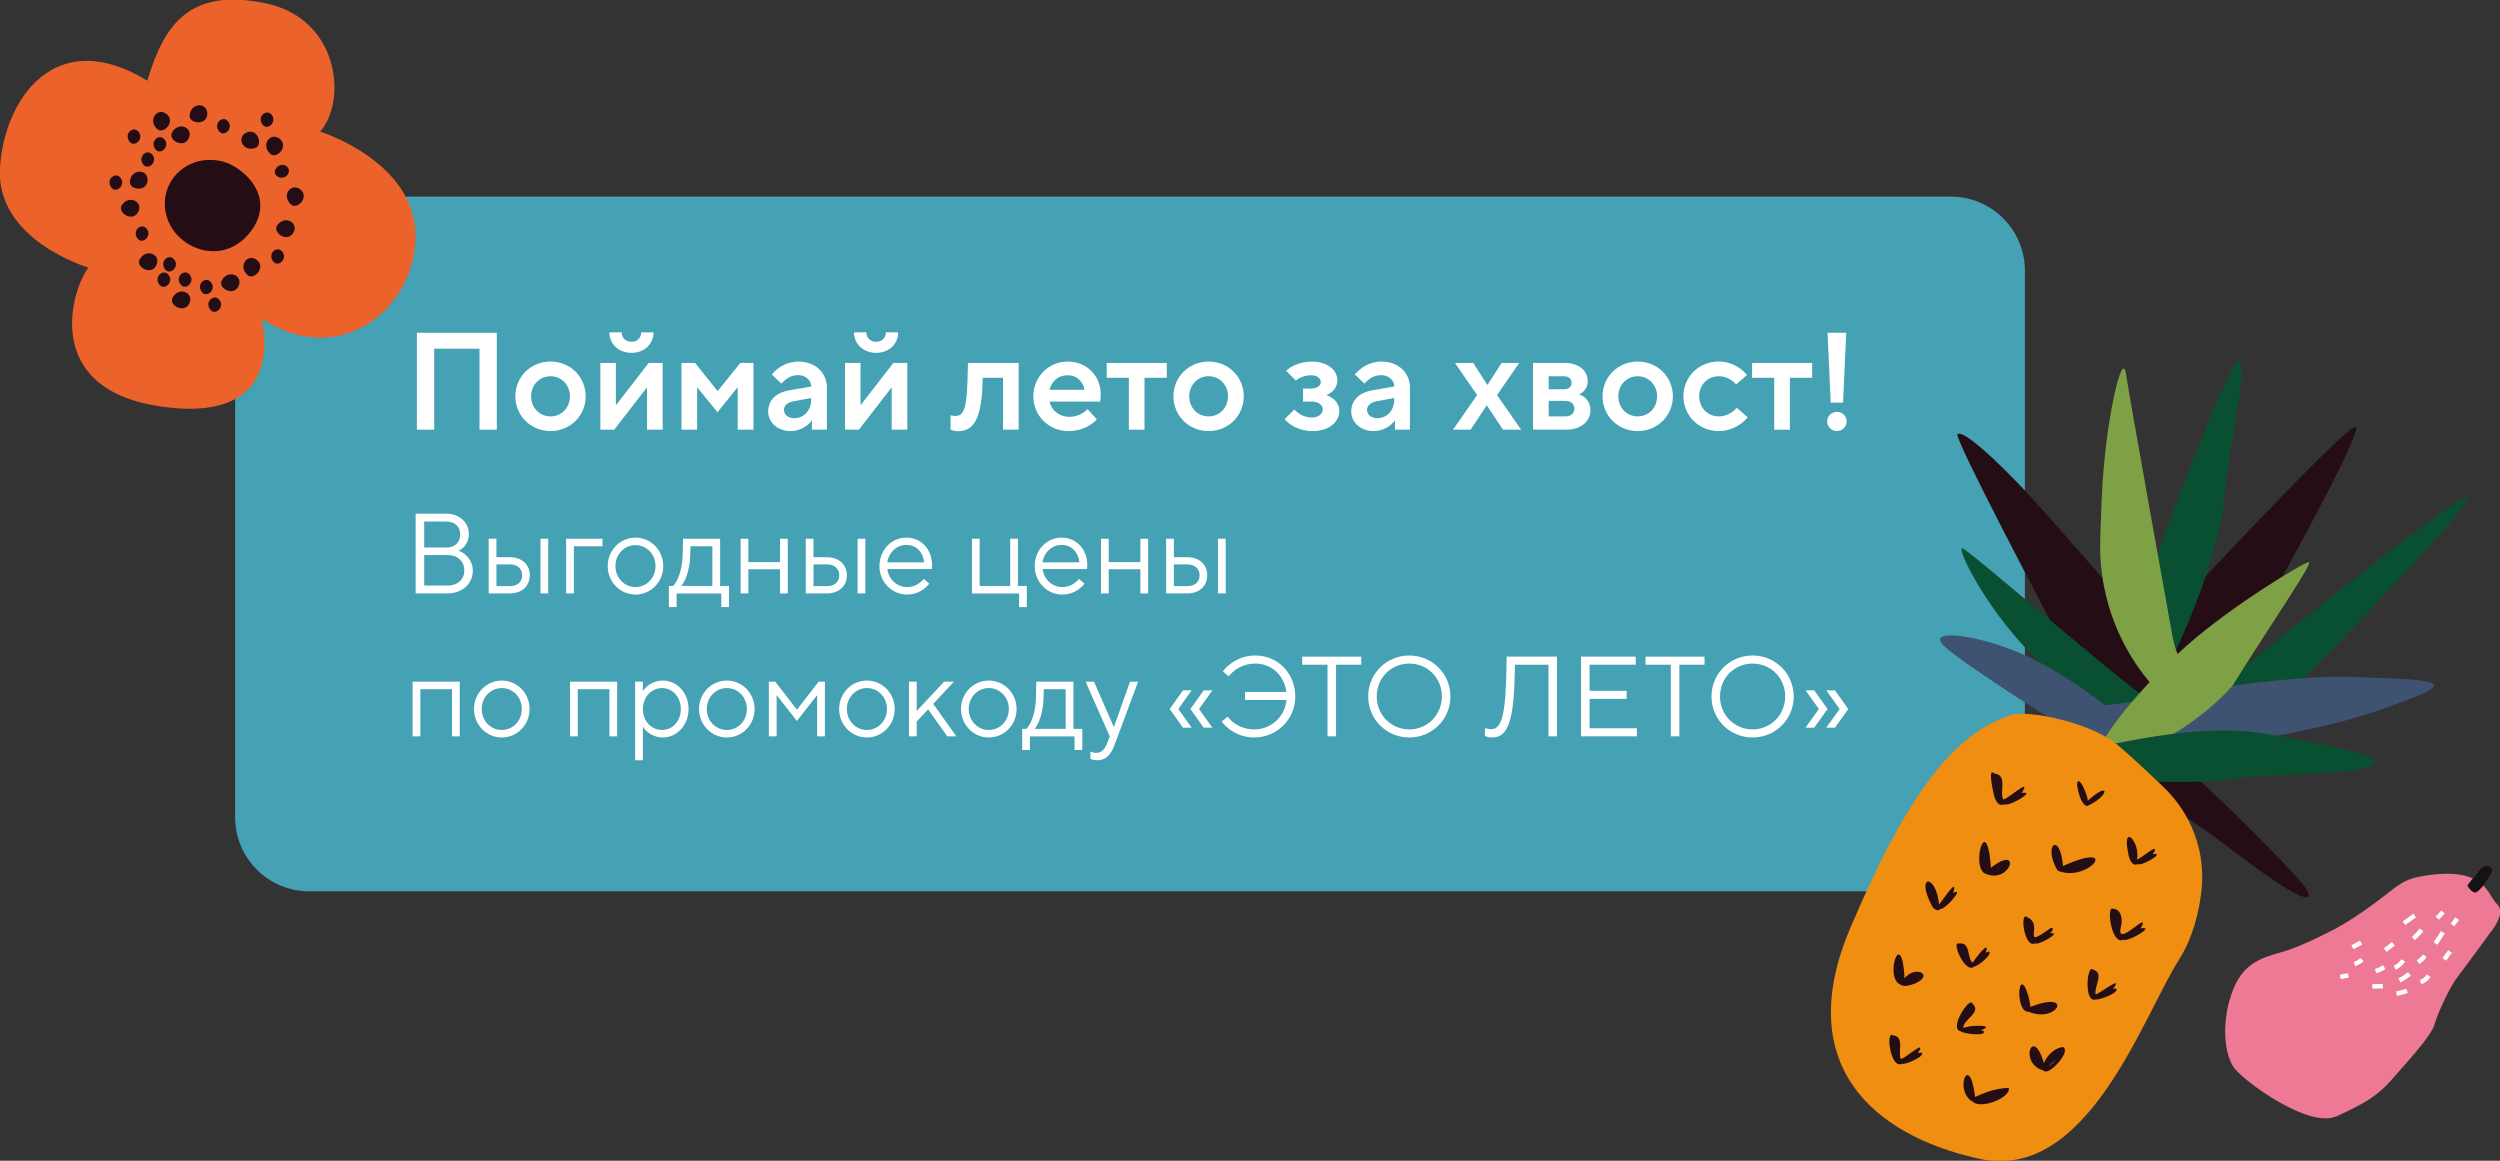 <?xml version="1.0" encoding="UTF-8"?> <svg xmlns="http://www.w3.org/2000/svg" width="1680" height="780" viewBox="0 0 1680 780" fill="none"><rect x="0" y="0" width="1680" height="780" fill="#333333" stroke="none"/><g clip-path="url(#clip0_2086_266)"><path d="M1310.98 132.13H207.76C180.289 132.13 158.02 154.399 158.02 181.87V549.23C158.02 576.701 180.289 598.97 207.76 598.97H1310.98C1338.45 598.97 1360.72 576.701 1360.72 549.23V181.87C1360.72 154.399 1338.45 132.13 1310.98 132.13Z" fill="#45A1B4"></path><path d="M280.15 288.75V223.62H333.84V288.75H322.21V234.32H291.78V288.75H280.15Z" fill="white"></path><path d="M346.311 266.32C346.311 253.29 356.641 242.96 369.941 242.96C383.241 242.96 393.571 253.29 393.571 266.32C393.571 279.35 383.241 289.68 369.941 289.68C356.641 289.68 346.311 279.35 346.311 266.32ZM382.971 266.32C382.971 258.6 377.201 252.83 369.941 252.83C362.681 252.83 356.911 258.6 356.911 266.32C356.911 274.04 362.591 279.81 369.941 279.81C377.291 279.81 382.971 274.04 382.971 266.32Z" fill="white"></path><path d="M403.439 288.75V243.9H413.859V272H414.139L435.909 243.9H445.309V288.75H434.799V260.65H434.519L412.749 288.75H403.449H403.439ZM409.489 223.34H417.769C417.769 226.97 420.469 229.67 424.379 229.67C428.289 229.67 430.889 226.97 430.889 223.34H439.169C439.169 231.16 433.029 237.11 424.379 237.11C415.729 237.11 409.489 231.15 409.489 223.34Z" fill="white"></path><path d="M457.959 288.75V243.9H467.079L482.059 262.6H482.429L497.499 243.9H506.339V288.75H495.729V260.56H495.449L482.139 277.03L468.739 260.56H468.459V288.75H457.949H457.959Z" fill="white"></path><path d="M555.659 260.37V288.75H545.609V282.52H545.519C543.469 285.59 538.169 289.69 531.279 289.69C522.349 289.69 516.209 283.64 516.209 276.66C516.209 269.12 521.329 263.91 530.169 262.33L545.149 259.72V259.63C545.059 255.54 541.429 252.09 536.309 252.09C531.189 252.09 527.659 254.97 525.049 257.77L518.629 251.63C522.069 247.54 528.029 242.98 536.589 242.98C548.029 242.98 555.659 250.61 555.659 260.38V260.37ZM545.059 268.93V267.44L533.339 269.67C529.059 270.41 526.829 272.74 526.829 275.35C526.829 278.42 529.339 281.03 533.719 281.03C540.049 281.03 545.069 275.91 545.069 268.93H545.059Z" fill="white"></path><path d="M567.85 288.75V243.9H578.27V272H578.55L600.32 243.9H609.72V288.75H599.21V260.65H598.93L577.16 288.75H567.86H567.85ZM573.9 223.34H582.18C582.18 226.97 584.88 229.67 588.79 229.67C592.7 229.67 595.3 226.97 595.3 223.34H603.58C603.58 231.16 597.44 237.11 588.79 237.11C580.14 237.11 573.9 231.15 573.9 223.34Z" fill="white"></path><path d="M650.479 243.9H684.539V288.75H674.03V253.86H660.349L660.26 257.3C659.61 283.07 653.369 289.77 643.789 289.77C641.649 289.77 639.7 289.12 638.77 288.75V279.07C639.61 279.26 640.91 279.53 641.93 279.53C646.95 279.53 649.56 276.18 650.12 256.45L650.49 243.89L650.479 243.9Z" fill="white"></path><path d="M694.391 266.32C694.391 253.29 704.721 242.96 717.471 242.96C730.221 242.96 739.711 252.45 739.711 265.11C739.711 267.16 739.431 268.92 739.251 269.86H705.381C706.221 275.26 711.521 280.1 718.691 280.1C724.271 280.1 728.271 277.49 730.881 274.98L737.111 281.77C734.131 285.31 727.341 289.68 718.031 289.68C704.721 289.68 694.401 279.35 694.401 266.32H694.391ZM728.821 261.95C727.611 256.18 723.701 252.18 717.471 252.18C710.861 252.18 706.861 256.18 705.281 261.95H728.821Z" fill="white"></path><path d="M758.599 288.75V253.86H743.709V243.9H784.089V253.86H769.109V288.75H758.599Z" fill="white"></path><path d="M788.561 266.32C788.561 253.29 798.891 242.96 812.191 242.96C825.491 242.96 835.821 253.29 835.821 266.32C835.821 279.35 825.491 289.68 812.191 289.68C798.891 289.68 788.561 279.35 788.561 266.32ZM825.221 266.32C825.221 258.6 819.451 252.83 812.191 252.83C804.931 252.83 799.161 258.6 799.161 266.32C799.161 274.04 804.841 279.81 812.191 279.81C819.541 279.81 825.221 274.04 825.221 266.32Z" fill="white"></path><path d="M863.279 281.68L869.789 275.17C871.739 277.5 876.209 280.57 881.419 280.57C886.259 280.57 888.859 277.96 888.859 274.99C888.859 272.38 886.249 269.87 881.419 269.87H875.649V261.12H881.049C885.329 261.12 887.559 258.98 887.559 256.84C887.559 254.33 885.329 252.19 881.049 252.19C876.489 252.19 872.579 254.14 870.809 255.73L864.299 249.22C866.999 246.52 873.139 242.99 881.509 242.99C892.579 242.99 898.719 249.13 898.719 255.65C898.719 260.58 895.089 264.12 891.279 265.51C894.819 266.53 900.029 270.07 900.029 276.21C900.029 283.19 893.519 289.7 881.889 289.7C872.859 289.7 866.159 285.23 863.279 281.7V281.68Z" fill="white"></path><path d="M947.479 260.37V288.75H937.429V282.52H937.339C935.289 285.59 929.989 289.69 923.099 289.69C914.169 289.69 908.029 283.64 908.029 276.66C908.029 269.12 913.149 263.91 921.989 262.33L936.969 259.72V259.63C936.879 255.54 933.249 252.09 928.129 252.09C923.009 252.09 919.479 254.97 916.869 257.77L910.449 251.63C913.889 247.54 919.849 242.98 928.409 242.98C939.859 242.98 947.489 250.61 947.489 260.38L947.479 260.37ZM936.879 268.93V267.44L925.159 269.67C920.879 270.41 918.649 272.74 918.649 275.35C918.649 278.42 921.159 281.03 925.539 281.03C931.869 281.03 936.889 275.91 936.889 268.93H936.879Z" fill="white"></path><path d="M976.42 288.75L992.61 265.49L977.72 243.9H990L999.4 258.51H999.68L1009.08 243.9H1020.9L1006.01 265.49L1022.2 288.75H1010.01L999.22 272.47H999.03L988.24 288.75H976.42Z" fill="white"></path><path d="M1030.2 288.75V243.9H1051.79C1061.37 243.9 1066.96 249.58 1066.96 256.09C1066.96 260.18 1064.54 263.53 1061.19 265.02C1064.63 266.04 1068.82 269.67 1068.82 275.63C1068.82 282.7 1062.77 288.75 1052.72 288.75H1030.2ZM1040.72 261.58H1050.86C1054.3 261.58 1056.07 259.81 1056.07 257.21C1056.07 254.61 1054.3 252.84 1050.86 252.84H1040.72V261.59V261.58ZM1040.72 279.82H1051.89C1055.8 279.82 1057.94 277.68 1057.94 274.61C1057.94 271.54 1055.8 269.4 1051.89 269.4H1040.72V279.82Z" fill="white"></path><path d="M1076.91 266.32C1076.91 253.29 1087.24 242.96 1100.54 242.96C1113.84 242.96 1124.17 253.29 1124.17 266.32C1124.17 279.35 1113.84 289.68 1100.54 289.68C1087.24 289.68 1076.91 279.35 1076.91 266.32ZM1113.57 266.32C1113.57 258.6 1107.8 252.83 1100.54 252.83C1093.28 252.83 1087.51 258.6 1087.51 266.32C1087.51 274.04 1093.19 279.81 1100.54 279.81C1107.89 279.81 1113.57 274.04 1113.57 266.32Z" fill="white"></path><path d="M1131.25 266.32C1131.25 253.29 1141.58 242.96 1154.88 242.96C1164.28 242.96 1170.88 248.08 1173.96 251.99L1166.7 258.32C1164.37 255.81 1160.56 252.83 1155.07 252.83C1147.53 252.83 1141.86 258.6 1141.86 266.32C1141.86 274.04 1147.54 279.81 1155.07 279.81C1160.56 279.81 1164.65 276.83 1167.17 274.04L1174.43 280.46C1171.08 284.55 1164.29 289.67 1154.89 289.67C1141.58 289.67 1131.26 279.34 1131.26 266.31L1131.25 266.32Z" fill="white"></path><path d="M1192.29 288.75V253.86H1177.4V243.9H1217.78V253.86H1202.8V288.75H1192.29Z" fill="white"></path><path d="M1227.83 283.17C1227.83 279.63 1230.81 276.75 1234.44 276.75C1238.07 276.75 1240.95 279.63 1240.95 283.17C1240.95 286.71 1238.07 289.68 1234.44 289.68C1230.81 289.68 1227.83 286.7 1227.83 283.17ZM1230.25 270.6L1228.11 223.61H1240.67L1238.53 270.6H1230.25Z" fill="white"></path><path d="M279.33 398.78V345.2H299.84C308.95 345.2 315.07 351.25 315.07 358.9C315.07 364.87 311.32 368.77 308.18 370.08C312.16 371.38 317.75 376.13 317.75 383.55C317.75 391.97 310.86 398.78 300.76 398.78H279.33ZM285.07 367.94H299.84C305.81 367.94 309.25 364.42 309.25 359.06C309.25 354.01 305.81 350.49 299.84 350.49H285.07V367.94ZM285.07 393.5H300.76C307.73 393.5 312.01 389.21 312.01 383.4C312.01 377.28 307.72 372.99 300.76 372.99H285.07V393.5Z" fill="white"></path><path d="M328.391 398.78V362.04H333.591V374.44H342.551C350.891 374.44 356.021 379.57 356.021 386.61C356.021 393.65 350.891 398.78 342.551 398.78H328.391ZM333.601 393.88H342.561C347.921 393.88 350.901 390.9 350.901 386.61C350.901 382.32 347.921 379.26 342.561 379.26H333.601V393.88ZM363.221 398.78V362.04H368.421V398.78H363.221Z" fill="white"></path><path d="M380.439 398.78V362.04H404.859V367.09H385.649V398.78H380.449H380.439Z" fill="white"></path><path d="M408.369 380.41C408.369 369.7 416.789 361.28 427.039 361.28C437.289 361.28 445.719 369.7 445.719 380.41C445.719 391.12 437.299 399.54 427.039 399.54C416.779 399.54 408.369 391.12 408.369 380.41ZM440.519 380.41C440.519 372.37 434.469 366.33 427.049 366.33C419.629 366.33 413.579 372.38 413.579 380.41C413.579 388.44 419.629 394.49 427.049 394.49C434.469 394.49 440.519 388.44 440.519 380.41Z" fill="white"></path><path d="M483.92 393.73H489.891V407.97H484.68V398.79H454.68V407.97H449.48V393.73H452.391C455.151 390.98 458.51 383.4 458.74 372.76L458.97 362.05H483.92V393.74V393.73ZM478.711 393.73V367.1H464.01L463.86 372.76C463.63 383.09 460.421 390.82 457.891 393.73H478.711Z" fill="white"></path><path d="M497.689 398.78V362.04H502.889V377.73H524.169V362.04H529.369V398.78H524.169V382.55H502.889V398.78H497.689Z" fill="white"></path><path d="M541.469 398.78V362.04H546.669V374.44H555.629C563.969 374.44 569.099 379.57 569.099 386.61C569.099 393.65 563.969 398.78 555.629 398.78H541.469ZM546.679 393.88H555.639C560.999 393.88 563.979 390.9 563.979 386.61C563.979 382.32 560.989 379.26 555.639 379.26H546.679V393.88ZM576.299 398.78V362.04H581.509V398.78H576.299Z" fill="white"></path><path d="M590.99 380.41C590.99 369.46 599.18 361.28 609.05 361.28C618.92 361.28 626.35 368.93 626.35 379.96C626.35 380.95 626.27 381.8 626.2 382.41H596.35C597.12 389.22 602.63 394.5 609.59 394.5C615.02 394.5 618.54 391.59 620.84 388.99L624.44 392.28C621.76 395.65 616.86 399.55 609.44 399.55C599.41 399.55 590.99 391.13 590.99 380.42V380.41ZM621.07 377.89C620.15 370.77 615.64 366.18 609.05 366.18C602.46 366.18 597.11 371.46 596.27 377.89H621.07Z" fill="white"></path><path d="M684.831 407.97V398.79H653.141V362.05H658.341V393.74H678.851V362.05H684.051V393.74H690.021V407.98H684.821L684.831 407.97Z" fill="white"></path><path d="M695.32 380.41C695.32 369.46 703.51 361.28 713.38 361.28C723.25 361.28 730.68 368.93 730.68 379.96C730.68 380.95 730.6 381.8 730.53 382.41H700.68C701.45 389.22 706.96 394.5 713.92 394.5C719.35 394.5 722.88 391.59 725.17 388.99L728.77 392.28C726.09 395.65 721.19 399.55 713.77 399.55C703.74 399.55 695.32 391.13 695.32 380.42V380.41ZM725.39 377.89C724.47 370.77 719.96 366.18 713.37 366.18C706.78 366.18 701.43 371.46 700.59 377.89H725.39Z" fill="white"></path><path d="M739.859 398.78V362.04H745.059V377.73H766.339V362.04H771.539V398.78H766.339V382.55H745.059V398.78H739.859Z" fill="white"></path><path d="M783.641 398.78V362.04H788.841V374.44H797.801C806.141 374.44 811.271 379.57 811.271 386.61C811.271 393.65 806.141 398.78 797.801 398.78H783.641ZM788.841 393.88H797.801C803.161 393.88 806.141 390.9 806.141 386.61C806.141 382.32 803.151 379.26 797.801 379.26H788.841V393.88ZM818.461 398.78V362.04H823.671V398.78H818.461Z" fill="white"></path><path d="M277.26 494.83V458.09H308.95V494.83H303.75V463.14H282.47V494.83H277.27H277.26Z" fill="white"></path><path d="M318.52 476.46C318.52 465.75 326.94 457.33 337.2 457.33C347.46 457.33 355.87 465.75 355.87 476.46C355.87 487.17 347.45 495.59 337.2 495.59C326.95 495.59 318.52 487.17 318.52 476.46ZM350.66 476.46C350.66 468.42 344.61 462.38 337.19 462.38C329.77 462.38 323.72 468.43 323.72 476.46C323.72 484.49 329.77 490.54 337.19 490.54C344.61 490.54 350.66 484.49 350.66 476.46Z" fill="white"></path><path d="M383.039 494.83V458.09H414.729V494.83H409.529V463.14H388.249V494.83H383.049H383.039Z" fill="white"></path><path d="M426.82 510.9V458.09H432.02V464.44H432.1C433.86 461.38 438.68 457.32 445.49 457.32C454.67 457.32 462.71 465.36 462.71 476.45C462.71 487.54 454.67 495.58 445.49 495.58C438.68 495.58 433.86 491.52 432.1 488.46H432.02V510.89H426.82V510.9ZM457.51 476.46C457.51 468.19 451.69 462.38 444.88 462.38C438.07 462.38 432.02 468.2 432.02 476.46C432.02 484.72 437.84 490.54 444.88 490.54C451.92 490.54 457.51 484.65 457.51 476.46Z" fill="white"></path><path d="M469.76 476.46C469.76 465.75 478.18 457.33 488.43 457.33C498.68 457.33 507.11 465.75 507.11 476.46C507.11 487.17 498.69 495.59 488.43 495.59C478.17 495.59 469.76 487.17 469.76 476.46ZM501.9 476.46C501.9 468.42 495.85 462.38 488.43 462.38C481.01 462.38 474.96 468.43 474.96 476.46C474.96 484.49 481.01 490.54 488.43 490.54C495.85 490.54 501.9 484.49 501.9 476.46Z" fill="white"></path><path d="M516.67 494.83V458.09H520.96L535.43 476.77H535.66L550.13 458.09H554.34V494.83H549.14V467.28H548.99L535.52 484.5L522.05 467.28H521.9V494.83H516.7H516.67Z" fill="white"></path><path d="M563.9 476.46C563.9 465.75 572.32 457.33 582.57 457.33C592.82 457.33 601.25 465.75 601.25 476.46C601.25 487.17 592.83 495.59 582.57 495.59C572.31 495.59 563.9 487.17 563.9 476.46ZM596.04 476.46C596.04 468.42 589.99 462.38 582.57 462.38C575.15 462.38 569.1 468.43 569.1 476.46C569.1 484.49 575.15 490.54 582.57 490.54C589.99 490.54 596.04 484.49 596.04 476.46Z" fill="white"></path><path d="M610.82 494.83V458.09H616.02V477.84L634.39 458.09H641.05L627.12 473.01L642.66 494.82H636.54L623.68 476.68L616.03 484.87V494.82H610.83L610.82 494.83Z" fill="white"></path><path d="M645.799 476.46C645.799 465.75 654.219 457.33 664.469 457.33C674.719 457.33 683.149 465.75 683.149 476.46C683.149 487.17 674.729 495.59 664.469 495.59C654.209 495.59 645.799 487.17 645.799 476.46ZM677.939 476.46C677.939 468.42 671.889 462.38 664.469 462.38C657.049 462.38 650.999 468.43 650.999 476.46C650.999 484.49 657.049 490.54 664.469 490.54C671.889 490.54 677.939 484.49 677.939 476.46Z" fill="white"></path><path d="M721.34 489.78H727.31V504.02H722.1V494.84H692.1V504.02H686.9V489.78H689.81C692.57 487.03 695.93 479.45 696.16 468.81L696.39 458.1H721.34V489.79V489.78ZM716.13 489.78V463.15H701.43L701.28 468.81C701.05 479.14 697.84 486.87 695.31 489.78H716.13Z" fill="white"></path><path d="M759.379 458.09H764.809L748.969 500.57C746.369 507.69 742.849 510.9 737.109 510.9C735.269 510.9 733.589 510.36 732.749 509.98V504.93C733.519 505.39 735.049 505.92 736.649 505.92C739.939 505.92 742.159 503.93 743.539 500.41L745.759 494.9L729.529 458.09H735.189L748.429 488.48H748.579L759.369 458.09H759.379Z" fill="white"></path><path d="M794.969 489.01L786.02 476.46L794.969 463.91H800.789L791.83 476.46L800.789 489.01H794.969ZM808.9 489.01L799.94 476.46L808.9 463.91H814.719L805.76 476.46L814.719 489.01H808.9Z" fill="white"></path><path d="M820.99 484.88L824.97 481.59C827.95 485.49 833.85 490.16 842.8 490.16C854.2 490.16 863.47 481.66 864.54 470.34H836.68V464.98H864.46C863.01 454.03 854.74 445.92 843.56 445.92C834.61 445.92 828.71 450.59 825.73 454.49L821.75 451.2C825.19 446.45 832.92 440.49 843.56 440.49C858.94 440.49 870.43 452.74 870.43 468.04C870.43 483.34 858.18 495.59 842.8 495.59C832.16 495.59 824.43 489.62 820.99 484.87V484.88Z" fill="white"></path><path d="M892.09 494.83V446.69H875.1V441.26H914.75V446.69H897.83V494.83H892.09Z" fill="white"></path><path d="M919.42 468.04C919.42 452.73 931.67 440.49 947.05 440.49C962.43 440.49 974.68 452.74 974.68 468.04C974.68 483.34 962.43 495.59 947.05 495.59C931.67 495.59 919.42 483.34 919.42 468.04ZM968.94 468.04C968.94 455.56 959.3 445.92 947.05 445.92C934.8 445.92 925.16 455.56 925.16 468.04C925.16 480.52 934.88 490.16 947.05 490.16C959.22 490.16 968.94 480.44 968.94 468.04Z" fill="white"></path><path d="M1012.49 441.25H1046.32V494.83H1040.58V446.69H1018.08L1017.77 457.33C1016.93 489.09 1011.19 495.6 1002.54 495.6C1000.7 495.6 998.789 494.99 997.869 494.6V489.24C998.789 489.55 1000.55 490 1002.08 490C1007.29 490 1011.34 485.18 1012.11 457.32L1012.49 441.25Z" fill="white"></path><path d="M1062.47 494.83V441.25H1099.21V446.68H1068.21V464.21H1093.09V469.64H1068.21V489.39H1099.97V494.82H1062.47V494.83Z" fill="white"></path><path d="M1122.78 494.83V446.69H1105.79V441.26H1145.44V446.69H1128.52V494.83H1122.78Z" fill="white"></path><path d="M1150.11 468.04C1150.11 452.73 1162.36 440.49 1177.74 440.49C1193.12 440.49 1205.37 452.74 1205.37 468.04C1205.37 483.34 1193.12 495.59 1177.74 495.59C1162.36 495.59 1150.11 483.34 1150.11 468.04ZM1199.63 468.04C1199.63 455.56 1189.99 445.92 1177.74 445.92C1165.49 445.92 1155.85 455.56 1155.85 468.04C1155.85 480.52 1165.57 490.16 1177.74 490.16C1189.91 490.16 1199.63 480.44 1199.63 468.04Z" fill="white"></path><path d="M1213.33 489.01L1222.29 476.46L1213.33 463.91H1219.15L1228.11 476.46L1219.15 489.01H1213.33ZM1227.26 489.01L1236.22 476.46L1227.26 463.91H1233.08L1242.04 476.46L1233.08 489.01H1227.26Z" fill="white"></path><path d="M279.21 157.53C278.36 108.19 215.13 88.42 215.13 88.42C233.34 67.97 228.15 12.43 178.39 2.19C128.63 -8.05 110.62 14.84 99.02 54.25C37.05 16.32 2.88 66.66 -0.02 112.58C-3.11 161.5 59.43 179.84 59.43 179.84C48.26 194.06 27.55 260.87 106.86 272.97C196.21 286.6 175.71 214.06 175.71 214.06C228.53 249.01 280.06 206.88 279.21 157.54V157.53Z" fill="#EB622A"></path><path d="M148.861 108.32C124.251 102.9 105.461 123.98 112.111 145.84C118.771 167.7 150.121 179.49 168.351 155.71C186.581 131.94 162.621 111.34 148.851 108.31L148.861 108.32Z" fill="#250D16"></path><path d="M160.65 191.4C162.75 185 153.49 180.9 149.14 188.25C145.9 193.73 157.81 200.04 160.65 191.4Z" fill="#250D16"></path><path d="M127.591 202.94C129.691 196.54 120.431 192.44 116.081 199.79C112.841 205.27 124.751 211.58 127.591 202.94Z" fill="#250D16"></path><path d="M105.46 177.32C107.56 170.92 98.3 166.82 93.95 174.17C90.71 179.65 102.62 185.96 105.46 177.32Z" fill="#250D16"></path><path d="M127.191 92.03C129.291 85.63 120.031 81.53 115.681 88.88C112.441 94.36 124.351 100.67 127.191 92.03Z" fill="#250D16"></path><path d="M197.501 155.7C200.331 149.59 191.601 144.44 186.431 151.23C182.581 156.3 193.671 163.95 197.501 155.7Z" fill="#250D16"></path><path d="M93.12 141.97C95.95 135.86 87.22 130.71 82.05 137.5C78.2 142.57 89.29 150.22 93.12 141.97Z" fill="#250D16"></path><path d="M139.301 75.81C138.911 69.08 128.791 68.66 127.441 77.09C126.431 83.37 139.831 84.89 139.301 75.81Z" fill="#250D16"></path><path d="M99.151 120.38C98.761 113.65 88.641 113.23 87.291 121.66C86.281 127.94 99.681 129.46 99.151 120.38Z" fill="#250D16"></path><path d="M187.171 92.74C181.431 89.21 175.291 97.27 181.441 103.21C186.021 107.63 194.921 97.51 187.171 92.74Z" fill="#250D16"></path><path d="M111.181 76.1C105.441 72.57 99.3 80.63 105.451 86.57C110.031 90.99 118.931 80.87 111.181 76.1Z" fill="#250D16"></path><path d="M171.85 174.19C166.11 170.66 159.97 178.72 166.12 184.66C170.7 189.08 179.6 178.96 171.85 174.19Z" fill="#250D16"></path><path d="M201.061 126.78C195.321 123.25 189.181 131.31 195.331 137.25C199.911 141.67 208.811 131.55 201.061 126.78Z" fill="#250D16"></path><path d="M164.991 89.4C159.101 92.66 163.101 101.97 171.281 99.54C177.381 97.73 172.941 85 164.991 89.4Z" fill="#250D16"></path><path d="M141.611 189.47C138.151 185.58 131.991 190.68 135.361 195.85C138.731 201.02 145.921 194.32 141.611 189.47Z" fill="#250D16"></path><path d="M116.9 174.22C113.44 170.33 107.28 175.43 110.65 180.6C114.02 185.77 121.21 179.07 116.9 174.22Z" fill="#250D16"></path><path d="M189.521 168.92C186.061 165.03 179.901 170.13 183.271 175.3C186.641 180.47 193.831 173.77 189.521 168.92Z" fill="#250D16"></path><path d="M147.23 201.31C143.77 197.42 137.61 202.52 140.98 207.69C144.35 212.86 151.54 206.16 147.23 201.31Z" fill="#250D16"></path><path d="M127.34 184.44C123.88 180.55 117.72 185.65 121.09 190.82C124.46 195.99 131.65 189.29 127.34 184.44Z" fill="#250D16"></path><path d="M182.4 76.97C178.94 73.08 172.78 78.18 176.15 83.35C179.52 88.52 186.71 81.82 182.4 76.97Z" fill="#250D16"></path><path d="M102.221 103.77C98.761 99.88 92.601 104.98 95.971 110.15C99.341 115.32 106.531 108.62 102.221 103.77Z" fill="#250D16"></path><path d="M113.07 184.5C109.61 180.61 103.45 185.71 106.82 190.88C110.19 196.05 117.38 189.35 113.07 184.5Z" fill="#250D16"></path><path d="M193.69 116.64C196.04 111.99 189.04 108.14 185.46 113.17C181.88 118.2 190.76 122.43 193.69 116.64Z" fill="#250D16"></path><path d="M153.111 81.4C149.651 77.51 143.491 82.61 146.861 87.78C150.231 92.95 157.421 86.25 153.111 81.4Z" fill="#250D16"></path><path d="M98.42 153.52C94.96 149.63 88.8 154.73 92.17 159.9C95.54 165.07 102.73 158.37 98.42 153.52Z" fill="#250D16"></path><path d="M92.971 88.38C89.511 84.49 83.351 89.59 86.721 94.76C90.091 99.93 97.281 93.23 92.971 88.38Z" fill="#250D16"></path><path d="M110.391 93.54C106.931 89.65 100.771 94.75 104.141 99.92C107.511 105.09 114.701 98.39 110.391 93.54Z" fill="#250D16"></path><path d="M80.801 119.28C77.341 115.39 71.181 120.49 74.551 125.66C77.921 130.83 85.111 124.13 80.801 119.28Z" fill="#250D16"></path><path d="M1544.69 590.89C1533.85 578.84 1504.67 548.73 1479.33 525.63C1477.76 524.2 1476.2 522.79 1474.66 521.41L1451.1 504.1L1430.4 522.08C1430.4 522.08 1444.18 533.46 1467.03 547.9C1489.87 562.34 1507.72 578.17 1530.97 593.55C1554.22 608.92 1556.2 603.68 1544.69 590.89Z" fill="#250D16"></path><path d="M1449.05 422.62C1449.05 422.62 1569.36 292.82 1582.3 286.86C1595.24 280.9 1492.32 462.06 1492.32 462.06L1438.14 487.03L1449.05 422.62Z" fill="#250D16"></path><path d="M1475.38 462.82C1465.61 449.17 1378.98 348.29 1354.85 323.47C1330.73 298.65 1318.13 289.66 1315.41 291.73C1312.7 293.8 1373.83 409.79 1386.57 433.57C1399.3 457.35 1418.97 492.46 1418.97 492.46L1475.38 462.82Z" fill="#250D16"></path><path d="M1460.93 439.98C1460.93 439.98 1490.28 378.4 1494.3 338.11C1498.32 297.82 1510.42 247.63 1504.92 242.32C1499.42 237.02 1444.08 385.03 1441.93 395.95L1460.93 439.98Z" fill="#095032"></path><path d="M1459.97 427.99C1456.13 406.63 1431.01 267.13 1428.59 250.85C1426.17 234.57 1414.6 282.71 1412.35 334.92C1411.95 344.2 1411.63 353.66 1411.36 362.93C1409.93 413.14 1435.03 460.38 1477.54 487.15C1482.48 489.39 1487.6 484.39 1485.47 479.4C1485.47 479.4 1463.8 449.35 1459.97 427.99Z" fill="#7FA146"></path><path d="M1452.95 476.48C1440.39 471.85 1324.82 370.7 1318.88 368.5C1312.93 366.31 1341.95 424.04 1380.75 453.13C1410.44 475.39 1445.3 488.11 1445.3 488.11L1452.96 476.48H1452.95Z" fill="#095032"></path><path d="M1443.83 518.76C1448.36 494.43 1400.29 460.52 1368.14 443.86C1335.98 427.2 1292.52 420.85 1306.39 434.1C1320.26 447.35 1390.75 490.72 1408.76 503.5C1426.78 516.28 1443.83 518.77 1443.83 518.77V518.76Z" fill="#3E5271"></path><path d="M1477.79 473.2C1487.81 464.37 1646.24 335.02 1657.74 334.44C1669.24 333.86 1507.68 497.69 1507.68 497.69L1477.79 473.2Z" fill="#095032"></path><path d="M1402.33 474.3C1422.75 476.73 1514.67 452.99 1580.71 454.96C1646.75 456.93 1654.72 458 1596.89 477.86C1539.05 497.72 1446.07 506.46 1446.07 506.46L1402.33 474.31V474.3Z" fill="#3E5271"></path><path d="M1412.3 506.44C1405.09 501.53 1441.78 458.41 1469.61 433.76C1499.99 406.85 1548.53 377.68 1551.5 377.77C1554.8 377.87 1525.74 419.87 1500.33 460.65C1500.15 460.94 1471.36 495.13 1426.26 508.21C1426.26 508.21 1419.52 511.36 1412.31 506.44H1412.3Z" fill="#7FA146"></path><path d="M1402.85 502.77C1414.82 502.51 1474.88 484.57 1523.33 493.22C1571.78 501.88 1596.3 508.07 1595.95 512.4C1595.25 521.16 1528.5 519.14 1498.44 523.62C1468.38 528.1 1401.64 522.96 1401.64 522.96L1402.85 502.76V502.77Z" fill="#095032"></path><path d="M1351.68 480.47C1362.41 476.97 1404.73 485.2 1423.02 500.59C1431.24 507.5 1443.19 518.68 1453.87 528.88C1472.55 546.74 1482.22 572.21 1479.44 597.9C1477.77 613.31 1473.52 630.37 1464.12 645.2C1439.56 683.97 1402.65 794.75 1329.91 778.68C1257.17 762.61 1204.7 714.28 1243.58 623.15C1282.46 532.02 1313.07 493.08 1351.68 480.47Z" fill="#EF8E11"></path><path d="M1339.2 531.05C1340 534.97 1341.66 543.03 1347.21 540.42C1348.98 542.64 1369.56 530.96 1358.56 532.93C1366.02 521.14 1348.32 538.11 1346.11 537.1C1343.56 531.91 1349.34 520.7 1340.13 519.79C1336.15 515.63 1338.72 528.65 1339.21 531.06L1339.2 531.05Z" fill="#250D16"></path><path d="M1421.87 664.28C1421.19 664.3 1420.54 664.47 1419.88 664.58C1427.98 654.2 1410.09 668.43 1408.23 668.18C1407.05 663.14 1414.44 653.78 1406.47 651.54C1402.47 647.63 1400.1 674.49 1408.42 671.62C1410.39 672.27 1425.22 666.79 1421.87 664.29V664.28Z" fill="#250D16"></path><path d="M1425.52 621.79C1426.3 617.55 1425.5 610.87 1420.07 610.76C1415.2 607.46 1418.68 635.96 1427.15 631.39C1428.92 633.62 1449.53 621.92 1438.5 623.9C1446.41 609.47 1420.3 639.75 1425.52 621.79Z" fill="#250D16"></path><path d="M1291.19 707.29C1290.36 707.35 1289.56 707.55 1288.76 707.72C1295.72 697.07 1279.35 712.14 1277.37 711.59C1275.1 706.8 1280.3 696.64 1271.9 695.7C1267.13 692.48 1270.37 718.97 1278.26 714.79C1279.83 715.89 1294.64 709.51 1291.19 707.28V707.29Z" fill="#250D16"></path><path d="M1297.99 608.17C1298.88 610.67 1302.11 613.06 1304.3 610.66C1306.43 611.74 1321.01 595.85 1312.46 600.05C1316.36 587.85 1304.74 606.37 1303.03 607.74C1301.03 587.01 1287.12 587.43 1297.99 608.17Z" fill="#250D16"></path><path d="M1333.11 692.98C1332.49 692.67 1331.82 692.51 1331.17 692.28C1342.3 688.5 1323.23 688.67 1319.39 690.87C1318.75 685.22 1332.13 680.6 1325.5 674.42C1323.83 669.23 1309.04 691.65 1317.75 693.06C1319.14 694.58 1334.73 696.74 1333.1 692.99L1333.11 692.98Z" fill="#250D16"></path><path d="M1430.01 572.62C1430.49 575.93 1432.19 582.75 1436.82 580.65C1438.47 582.38 1455.88 572.74 1446.74 573.91C1452.75 564.27 1437.89 577.8 1436.12 577.55C1438.3 565.7 1426.03 553.06 1430.01 572.62Z" fill="#250D16"></path><path d="M1336.23 639.41C1335.59 639.64 1335.01 639.98 1334.4 640.29C1337.79 630.23 1326.99 644.71 1325.59 646.95C1321.63 643.72 1324.44 632.77 1316.41 634.06C1310.93 631.9 1320.73 655.08 1326.67 649.46C1328.39 650.02 1340.18 640.49 1336.22 639.41H1336.23Z" fill="#250D16"></path><path d="M1378.19 623.55C1356.59 639.06 1374.64 621.31 1361.94 616.19C1357.23 613.06 1360.38 637.65 1367.64 633.9C1369.29 635.63 1386.7 625.99 1377.56 627.15C1378.72 626.34 1381.02 623.38 1378.19 623.55Z" fill="#250D16"></path><path d="M1387.01 581.63C1386.78 581.74 1386.57 581.9 1386.36 582.05C1384.3 557.85 1372.49 568.16 1382.71 585.03C1402.93 593.79 1425.95 564.48 1387.01 581.63Z" fill="#250D16"></path><path d="M1349.82 731.09C1341.91 731.26 1334.31 733.79 1327.29 737.16C1323.48 705.73 1312.71 733.43 1325.64 740.3C1331.19 745.78 1351.71 737.38 1349.82 731.09Z" fill="#250D16"></path><path d="M1363.05 669.16C1356.17 646.74 1353.7 680.7 1363.32 679.89C1382.83 687.96 1393.87 665.01 1364.45 676.65C1364.29 674.12 1363.51 671.65 1363.05 669.16Z" fill="#250D16"></path><path d="M1337.87 582.29C1334.92 543.93 1323.85 584.31 1334.71 587.34C1351.37 593.99 1359.05 566.65 1337.65 583.3C1337.74 582.97 1337.81 582.63 1337.88 582.3L1337.87 582.29Z" fill="#250D16"></path><path d="M1386.41 703.59C1380.61 704.21 1375.55 709.21 1373.49 714.46C1366.1 688.43 1356.14 714.79 1373.42 719.46C1376.25 723.5 1392.19 706.67 1386.41 703.59ZM1367.02 705.91C1367.02 705.91 1367.08 705.97 1367.11 706C1366.88 706 1366.64 706.06 1366.45 706.18C1366.5 705.88 1366.64 705.69 1367.02 705.91ZM1367.05 708.76C1367.05 708.76 1366.99 708.76 1366.96 708.78C1366.94 708.7 1366.92 708.62 1366.89 708.54C1366.95 708.61 1366.99 708.69 1367.04 708.76H1367.05ZM1376.8 716.64C1378.21 714.4 1380.73 713.44 1382.21 711.25C1380.74 713.35 1378.77 715.04 1376.8 716.64ZM1385.2 706.93C1384.85 707.57 1384.47 708.18 1384.03 708.75C1384.45 707.88 1385.57 706.98 1385.28 705.96C1385.46 705.9 1385.63 705.83 1385.81 705.8C1385.57 706.06 1385.37 706.6 1385.2 706.93Z" fill="#250D16"></path><path d="M1286.81 661C1300.6 654.67 1286.29 648.6 1279.89 657.51C1277.99 621.2 1265.99 657.12 1277.06 661.63C1279.57 663.53 1283.79 661.99 1286.81 661ZM1289.39 655C1289.51 655.02 1289.56 655.1 1289.57 655.23C1289.52 655.14 1289.46 655.07 1289.39 655Z" fill="#250D16"></path><path d="M1395.75 527.26C1396.44 531.71 1398.2 540.44 1402.42 541.67C1416.95 535.59 1419.06 523.67 1403.01 538.02C1403.01 534.74 1396.55 518.96 1395.75 527.27V527.26Z" fill="#250D16"></path><path d="M1678.07 607.66C1684.54 613.66 1673.66 626.46 1673.66 626.46C1673.66 626.46 1656.23 650.36 1651.35 656.68C1646.47 663.01 1638.4 680 1636.05 688.28C1633.7 696.56 1617.64 713.44 1607.73 724.97C1597.82 736.5 1588.8 741.65 1570.14 750.14C1551.48 758.62 1507.65 726.47 1501.2 717.46C1494.75 708.44 1492.22 686.3 1500.72 664.82C1509.22 643.34 1525.9 642.65 1538.43 638.19C1550.96 633.73 1566.26 625.68 1566.26 625.68C1566.26 625.68 1577.2 620.66 1595.23 607.32C1613.26 593.98 1614.1 590.6 1631.83 588.12C1670.59 582.7 1671.61 601.66 1678.08 607.66H1678.07Z" fill="#ED7994"></path><path d="M1666.12 584.62L1658.11 595C1658.11 595 1661.12 600.69 1664.01 599.56C1666.9 598.43 1674.62 587.56 1675.08 585.22C1675.54 582.88 1670.51 578.93 1666.12 584.63V584.62Z" fill="#E34C60"></path><path d="M1666.12 584.62L1658.11 595C1658.11 595 1661.12 600.69 1664.01 599.56C1666.9 598.43 1674.62 587.56 1675.08 585.22C1675.54 582.88 1670.51 578.93 1666.12 584.63V584.62Z" fill="#131313"></path><path d="M1609.83 651.73L1608.58 648.98C1610.66 648.04 1612.5 646.48 1613.77 644.58L1616.27 646.27C1614.67 648.65 1612.44 650.54 1609.82 651.73H1609.83ZM1620.09 655.64L1618.2 653.29C1616.18 654.91 1614.01 656.35 1611.73 657.58L1613.17 660.23C1615.6 658.91 1617.93 657.37 1620.09 655.64ZM1630.72 643.13L1628.28 641.35C1627.14 642.92 1625.73 644.25 1624.11 645.31L1625.76 647.84C1627.69 646.58 1629.36 644.99 1630.72 643.13ZM1633.33 656.45L1630.77 654.84C1629.69 656.56 1628.04 657.89 1626.14 658.58L1627.17 661.42C1629.71 660.5 1631.9 658.74 1633.33 656.45ZM1618.11 667.13L1616.93 664.35C1614.79 665.26 1612.53 665.87 1610.23 666.17L1610.62 669.16C1613.2 668.82 1615.72 668.14 1618.11 667.13ZM1601.33 664.2L1601.26 661.18L1594.19 661.34L1594.26 664.36L1601.33 664.2ZM1603.02 651.21L1601.42 648.65C1599.73 649.71 1597.9 650.56 1595.99 651.16L1596.9 654.04C1599.05 653.36 1601.11 652.41 1603.02 651.21ZM1609.23 635.38L1607.36 633.01L1601.93 637.32L1603.8 639.69L1609.23 635.38ZM1628.5 625.79L1626.13 623.92C1624.53 625.94 1622.72 627.82 1620.75 629.48L1622.7 631.78C1624.82 629.98 1626.77 627.97 1628.5 625.78V625.79ZM1637.91 634.89L1642.88 627.29L1640.35 625.64L1635.38 633.24L1637.91 634.89ZM1643.77 645.58L1647.65 640.28L1645.21 638.5L1641.33 643.8L1643.77 645.58ZM1652.48 618.25L1650.09 616.41L1646.83 620.63L1649.22 622.47L1652.48 618.25ZM1642.83 613.89L1640.62 611.83L1636.73 616L1638.94 618.06L1642.83 613.89ZM1623.55 616.42L1621.77 613.98L1614.59 619.21L1616.37 621.65L1623.55 616.42ZM1587.36 634.74L1585.94 632.08L1580.12 635.19L1581.54 637.85L1587.36 634.74ZM1588.26 646.01L1586.27 643.74C1584.93 644.92 1583.34 645.86 1581.66 646.45L1582.68 649.29C1584.74 648.55 1586.62 647.45 1588.26 646V646.01ZM1578.35 656.99L1577.83 654.02L1572.38 654.97L1572.9 657.94L1578.35 656.98V656.99Z" fill="white"></path></g><defs><clipPath id="clip0_2086_266"><rect width="1680" height="780" fill="white"></rect></clipPath></defs></svg> 